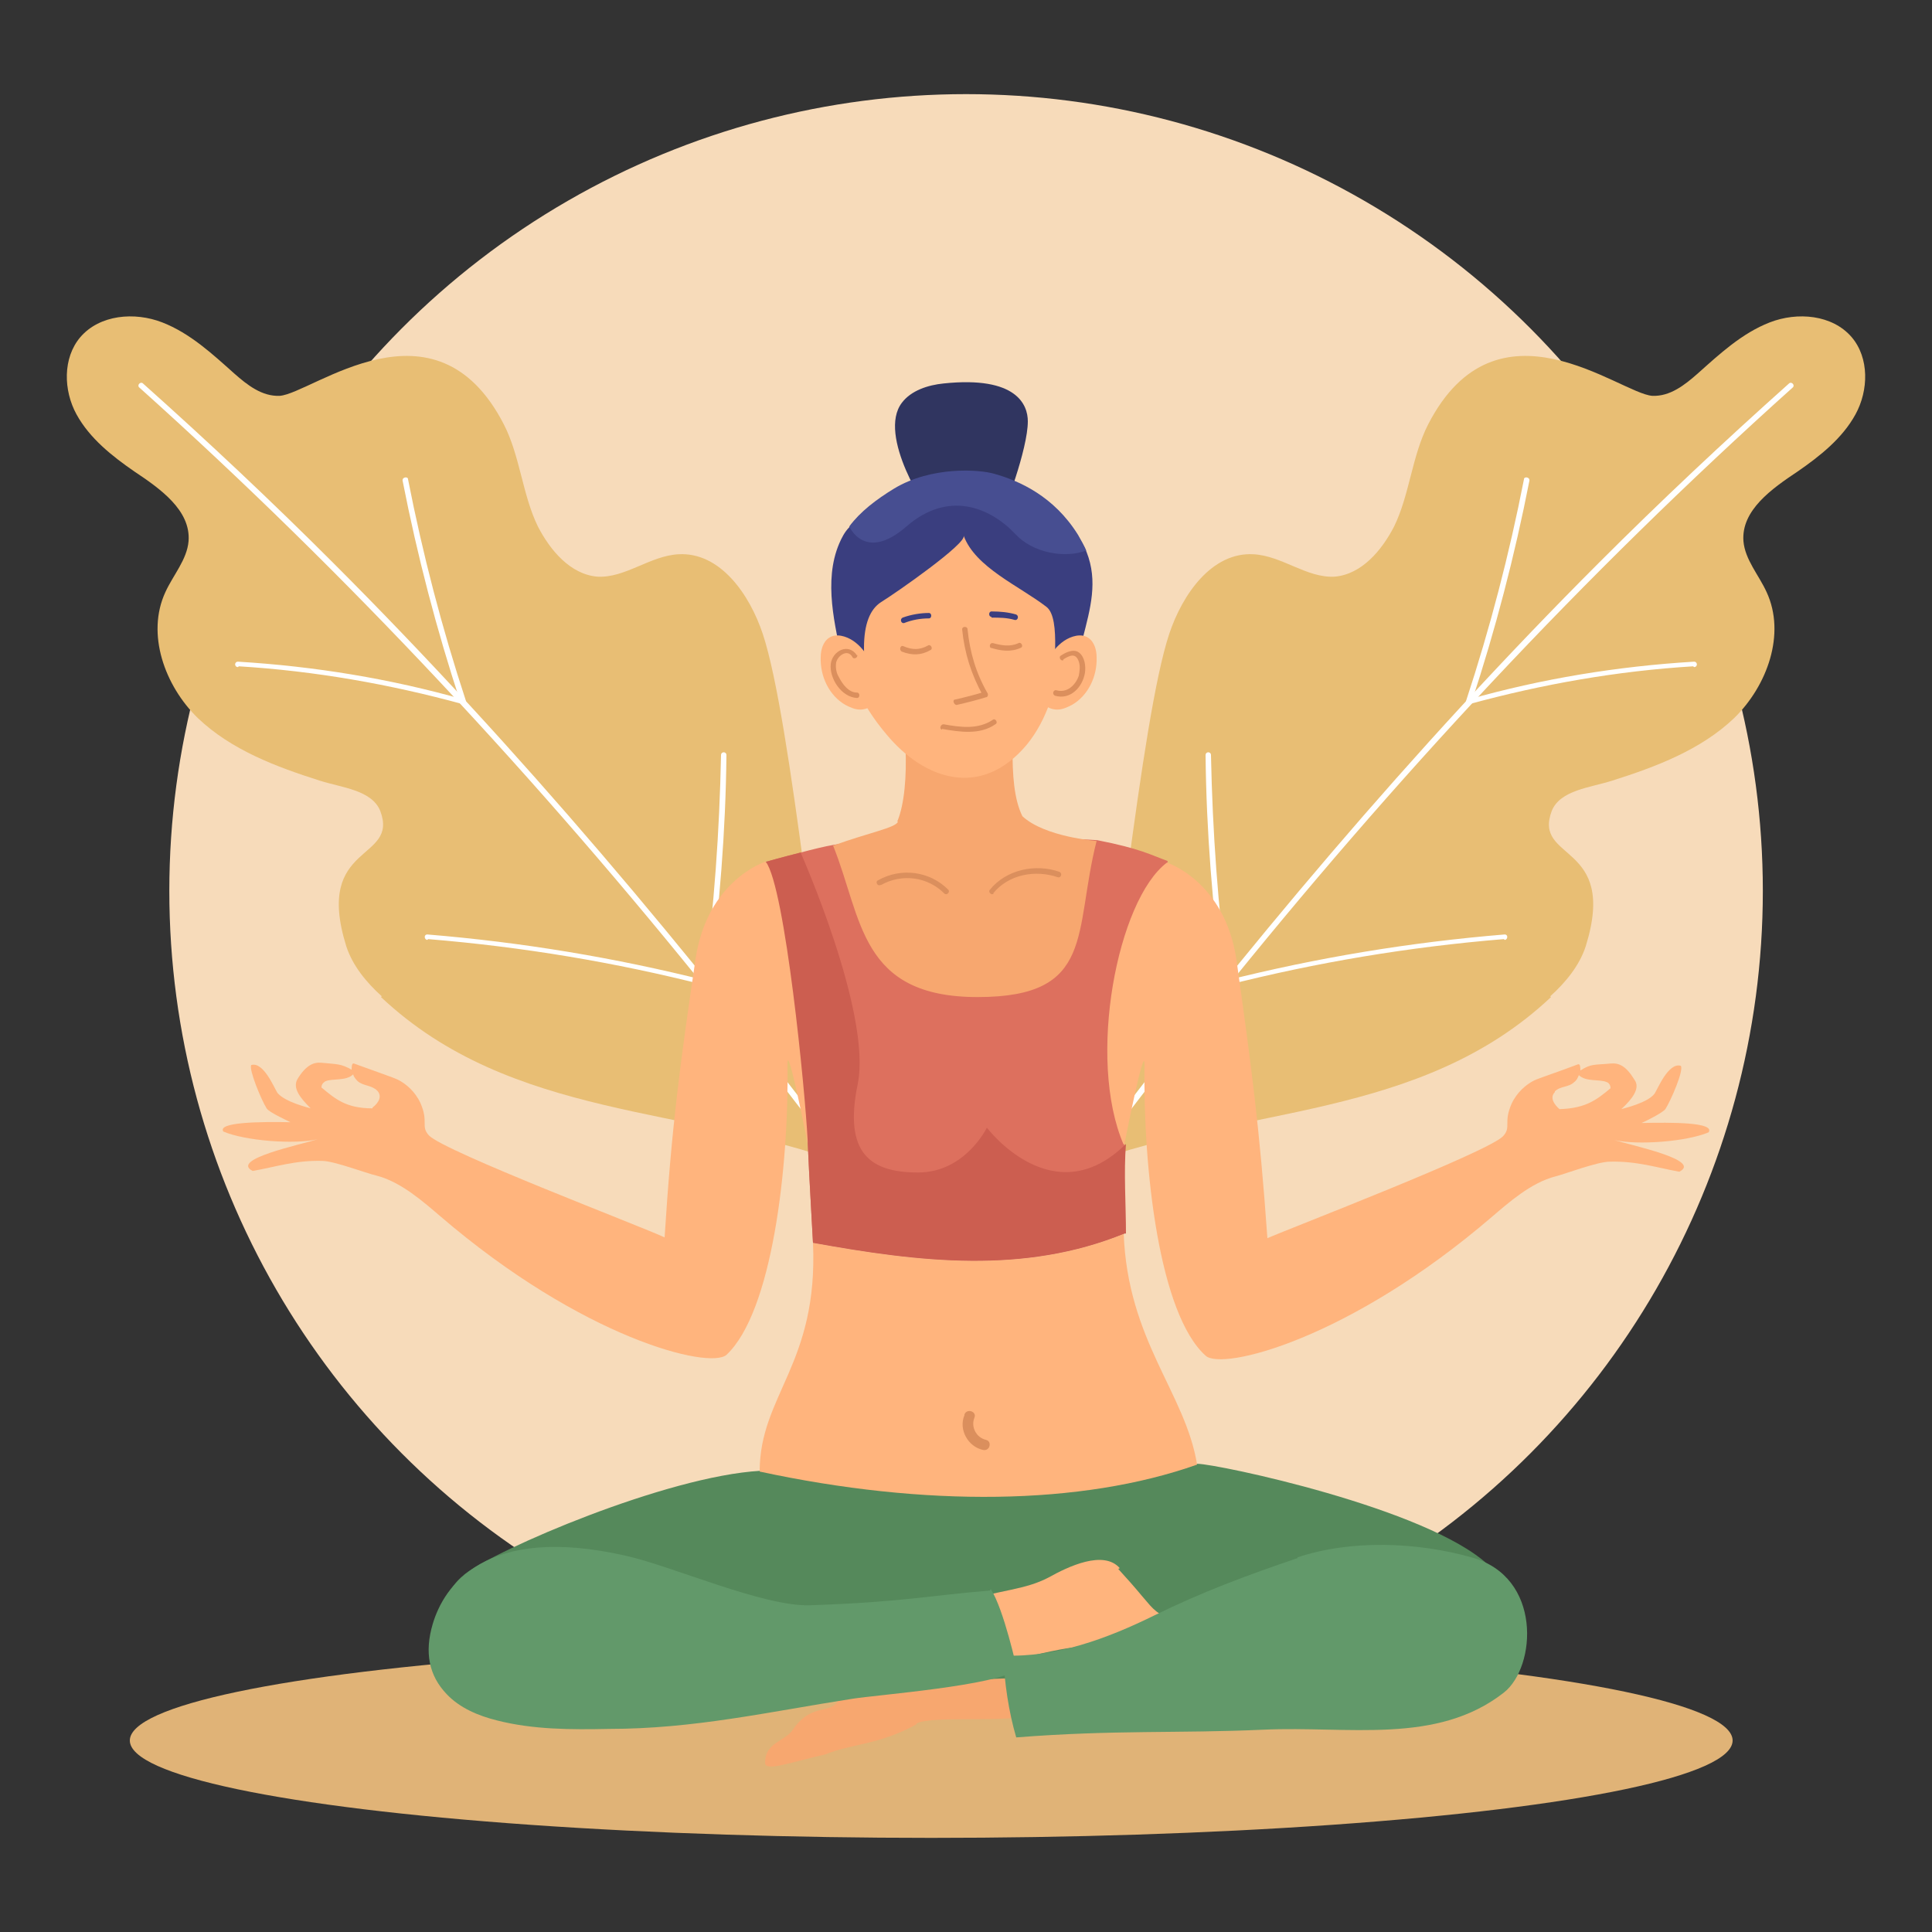 <svg viewBox="0 0 250 250" xmlns="http://www.w3.org/2000/svg" data-name="Layer 1" id="Layer_1">
  <rect x="0" y="0" width="250" height="250" fill="#333333" stroke="none"/>
  <defs>
    <style>
      .cls-1 {
        fill: #dd705e;
      }

      .cls-1, .cls-2, .cls-3, .cls-4, .cls-5, .cls-6, .cls-7, .cls-8, .cls-9, .cls-10, .cls-11, .cls-12, .cls-13, .cls-14 {
        stroke-width: 0px;
      }

      .cls-2 {
        fill: #f7dbba;
      }

      .cls-3 {
        fill: #cc5e50;
      }

      .cls-4 {
        fill: #474e91;
      }

      .cls-5 {
        fill: #db8f5d;
      }

      .cls-6 {
        fill: #e8be74;
      }

      .cls-7 {
        fill: #55895b;
      }

      .cls-8 {
        fill: #e0b377;
      }

      .cls-9 {
        fill: #303560;
      }

      .cls-10 {
        fill: #3a3e7f;
      }

      .cls-11 {
        fill: #62996a;
      }

      .cls-12 {
        fill: #f7a76f;
      }

      .cls-13 {
        fill: #ffb47d;
      }

      .cls-14 {
        fill: #fff;
      }
    </style>
  </defs>
  <ellipse ry="12.6" rx="103.7" cy="225.22" cx="120.5" class="cls-8"></ellipse>
  <g>
    <circle r="103.1" cy="115.28" cx="125.01" class="cls-2"></circle>
    <g>
      <g>
        <path d="M49.4,128.92c-2-1.8-3.8-4-4.6-6.5-4.2-13.5,6.9-10.9,4.4-17.5-1.1-2.7-5-3-7.8-3.9-5.7-1.8-11.5-4-15.8-8.1-4.3-4.2-6.7-10.9-4.2-16.3,1-2.2,2.8-4.2,3-6.6.3-4-3.7-6.8-7-9-2.9-2-5.8-4.3-7.5-7.4s-1.8-7.3.5-10c2.5-2.9,7-3.3,10.6-1.9,3.6,1.4,6.5,4.1,9.3,6.6,1.7,1.5,3.6,3,5.9,2.9,4.2-.3,20.1-13.6,29,3.7,2.1,4.1,2.4,9.1,4.4,13.2,1.6,3.1,4.2,6.2,7.7,6.5,3.6.2,6.8-2.7,10.5-2.9,5.4-.3,9.2,5.2,10.9,10.3,3.7,11.1,7.3,49.5,10.7,68.6-20.2-7.5-43.2-5.7-60.1-21.6l.1-.1Z" class="cls-6"></path>
        <path d="M109.8,150.32c-20.6-27.2-42.6-53.4-66.7-77.5-8-8-16.2-15.7-24.6-23.2-.3-.3-.8.2-.5.5,27.1,24.3,51.8,50.9,74.5,79.2,5.6,7,11.2,14.2,16.6,21.4.3.4.9,0,.6-.4h.1Z" class="cls-14"></path>
        <path d="M55.4,121.52c12.2,1,24.2,3,36,6,.2,0,.4-.1.4-.3,1.3-9.8,2.1-19.7,2.2-29.5,0-.5-.7-.5-.7,0-.2,9.9-.9,19.7-2.2,29.5.1-.1.3-.2.4-.3-11.9-3-24-5-36.2-6-.5,0-.4.7,0,.7h0l.1-.1Z" class="cls-14"></path>
        <path d="M30.9,86.22c9.8.6,19.5,2.3,29,4.9.2,0,.5-.2.4-.4-3.1-9.4-5.6-19-7.5-28.7,0-.4-.8-.3-.7.2,1.9,9.7,4.4,19.3,7.5,28.7.1-.1.3-.3.4-.4-9.5-2.7-19.3-4.3-29.2-4.9-.5,0-.5.7,0,.7h0l.1-.1Z" class="cls-14"></path>
      </g>
      <g>
        <path d="M200.6,128.92c2-1.8,3.8-4,4.6-6.5,4.2-13.5-6.9-10.9-4.4-17.5,1.1-2.7,5-3,7.8-3.9,5.7-1.8,11.5-4,15.8-8.1,4.3-4.2,6.7-10.9,4.2-16.3-1-2.2-2.8-4.2-3-6.6-.3-4,3.7-6.8,7-9,2.9-2,5.8-4.3,7.5-7.4s1.8-7.3-.5-10c-2.5-2.9-7-3.3-10.6-1.9-3.6,1.4-6.5,4.1-9.3,6.6-1.7,1.5-3.6,3-5.9,2.9-4.2-.3-20.1-13.6-29,3.7-2.1,4.1-2.4,9.1-4.4,13.2-1.6,3.1-4.2,6.2-7.7,6.5-3.6.2-6.8-2.7-10.5-2.9-5.4-.3-9.2,5.2-10.9,10.3-3.7,11.1-7.3,49.5-10.7,68.6,20.2-7.5,43.2-5.7,60.1-21.6l-.1-.1Z" class="cls-6"></path>
        <path d="M140.2,150.32c20.6-27.2,42.6-53.4,66.7-77.5,8-8,16.2-15.7,24.6-23.2.3-.3.8.2.5.5-27.1,24.3-51.8,50.9-74.5,79.2-5.6,7-11.2,14.2-16.6,21.4-.3.4-.9,0-.6-.4h-.1Z" class="cls-14"></path>
        <path d="M194.6,121.52c-12.2,1-24.2,3-36,6-.2,0-.4-.1-.4-.3-1.3-9.8-2.1-19.7-2.2-29.5,0-.5.7-.5.7,0,.2,9.9.9,19.7,2.2,29.5-.1-.1-.3-.2-.4-.3,11.9-3,24-5,36.2-6,.5,0,.4.7,0,.7h0l-.1-.1Z" class="cls-14"></path>
        <path d="M219.1,86.22c-9.8.6-19.5,2.3-29,4.9-.2,0-.5-.2-.4-.4,3.1-9.4,5.6-19,7.5-28.7,0-.4.8-.3.7.2-1.9,9.7-4.4,19.3-7.5,28.7-.1-.1-.3-.3-.4-.4,9.5-2.7,19.3-4.3,29.2-4.9.5,0,.5.7,0,.7h0l-.1-.1Z" class="cls-14"></path>
      </g>
    </g>
    <g>
      <g>
        <path d="M118.6,223.12c-4.9,2.7-8.4,2.5-11.8,3.9-4.1.9-7.8,2.3-7.8,1.1,0-2.7,2.5-2.7,3.6-4.3,2.2-3.3,4.6-2.1,5.7-3.5,1.1-1.6,0,0,1.3-2.5,3.9-7.3,12.1-2.2,25.2-3.5,1.5-.1.7,6.4-1.4,7.5-2.2,1.2-12.8.1-14.8,1.2v.1Z" class="cls-12"></path>
        <path d="M60,203.82c-4.1,3.2-4.1,11.9-.5,15.6,1.6,1.7,7.8,3,10.1,3.1,12.3.7,20.3-.6,31.3-2.4,23.3-3.9,44.7-3.6,68.2-2.1,6.1.4,12.2,1,18.2,0,2.6-.4,5.2-1.2,7.1-3,4-3.9,2.3-8.6-1.8-12.5-7.9-7.4-35.2-13.1-37.6-13.1-2.1,0-12-2.5-22.8-1.1-14.1,1.8-19.6,1.2-33.8,2-12.2.7-34.2,10.2-38.3,13.4l-.1.1Z" class="cls-7"></path>
        <path d="M144.7,203.02c2.9,3.2,2.1,2.4,4.1,4.7s6,3.1,8.7,4.5c1.2.6,2.4,1.1,3.2,2.1.9,1,1.2,2.6.3,3.5-.3.4-.8.6-1.2.7-3.2,1.2-6.8,0-9.8-1.6-3-1.5-6-3.4-9.4-3.8-3.4-.3-12.8,3-16.2,2.8-.9-2.6.4-6.2-1.3-8.4,7-1.9,9.5-1.8,12.6-3.4,2.5-1.4,7.1-3.6,9.2-1.2l-.2.1Z" class="cls-13"></path>
        <path d="M128.1,205.82c-7.6.6-11.3,1.5-23.3,1.9-6,.2-17.9-5.1-23.8-6.4-18.4-4.2-23.6,4.1-25,8.8-1.1,3.7-.5,6.7,1.8,9.1,1.7,1.8,4.1,2.8,6.5,3.4,4.7,1.2,9.6,1.2,14.5,1.1,11,0,20.6-2.2,31.5-3.9,3.1-.5,18.8-1.7,21.3-3.8,0,0-1.7-7.8-3.4-10.4l-.1.2Z" class="cls-11"></path>
        <path d="M167.9,201.62c-6.5,2.2-12.4,4.4-18.5,7.4s-12.8,5.5-19.6,5.2c.2,3.6.7,7.2,1.7,10.6,12.7-1,21-.5,32-1s22.4,2,31.1-4.8c4.2-3.3,5-15-4.2-17.5-7.1-2-15.6-2.3-22.5,0v.1Z" class="cls-11"></path>
      </g>
      <g>
        <path d="M145.5,148.02c-.3,3.6,0,8,0,11.6-13,5.3-26.5,3.7-40.3,1.2,0-.3-.5-8.5-.7-13.4-.3-6.1-2.9-32.6-5.4-35.9,0,0,2.1-.6,4.5-1.2,1.5-.4,3.1-.8,4.3-1,11.8-2.1,34.1-.6,34.1-.6,5.6,1.1,6.9,1.9,9.1,2.7,0,0-2.4,14.4-2.6,15.5-1.8,9.1-2.5,15-3,21v.1Z" class="cls-1"></path>
        <path d="M145.5,159.62c-13,5.3-26.5,3.7-40.3,1.2.7,15.7-6.9,19.7-6.9,29.6,21.4,4.6,41.6,4.4,56.6-.9-1.5-9.3-9-16-9.5-30l.1.1Z" class="cls-13"></path>
        <path d="M99,111.52s-7.5,2.4-9,12.6c-2,13.6-3.1,21.7-4,36-2.7-1.3-28.5-11.1-30.5-13.2-1.1-1.2,0-1.7-1.1-4.2-.7-1.5-1.9-2.5-2.9-3-.6-.3-2.7-1-5.7-2.1-.3-.1-.3.5-.3.8-1.4-.8-1.9-.7-3.9-.9-1-.1-2,.3-3.1,2.1-.7,1.2.4,2.5,1.7,3.8-.3-.1-3.3-.8-4.3-2-.4-.6-1.8-4.1-3.4-3.6-.3.6,1.3,4.5,2,5.6.3.5,2.5,1.5,3.1,1.8h.2c-4.3-.1-9.7,0-8.9,1.2,2.8,1.2,9.2,1.7,12.2,1-2.2.7-11.4,2.6-8.4,4.1,2.9-.5,5.5-1.4,9-1.3,1.5,0,5.7,1.6,7,1.9,3.2.8,6.2,3.5,8.2,5.2,18.5,15.9,34.9,19.9,37.1,18,5.9-5.5,8.1-24.2,7.9-37.7,0-2.9,2.6,10.3,2.6,10.3,4.9-11.2.8-31.8-5.6-36.5l.1.1ZM48.2,143.42c-3.4,0-4.8-1.2-6.6-2.7,0-.4.2-.6.5-.8.9-.4,2.7,0,3.6-.9.1.4.4.7.6.9.7.6,1.8.5,2.5,1.2s.2,1.6-.6,2.2v.1Z" class="cls-13"></path>
        <path d="M145.5,148.02s2.6-13.2,2.6-10.3c-.2,13.6,1.9,32.3,7.9,37.7,2.1,2,18.6-2.1,37.1-18,2-1.7,5-4.4,8.2-5.2,1.2-.3,5.4-1.9,7-1.9,3.5-.1,6.2.8,9,1.3,3-1.5-6.2-3.4-8.4-4.1,3,.7,9.4.2,12.2-1,.8-1.3-4.6-1.3-8.9-1.2h.2c.5-.2,2.7-1.3,3.1-1.8.7-1.1,2.4-5,2-5.6-1.6-.5-3,3-3.4,3.6-.9,1.2-4,1.9-4.3,2,1.4-1.3,2.5-2.7,1.7-3.8-1.1-1.8-2-2.2-3.1-2.1-2.1.2-2.5,0-3.9.9,0-.3,0-.9-.3-.8-2.9,1.1-5.1,1.8-5.7,2.1-1,.5-2.2,1.5-2.9,3-1.1,2.5,0,3-1.1,4.2-2,2.1-27.8,12-30.5,13.2-1-14.3-2.1-22.4-4-36-1.5-10.2-9-12.6-9-12.6-6.4,4.8-10.4,25.4-5.6,36.5l.1-.1ZM201.2,141.22c.7-.7,1.8-.5,2.5-1.2.3-.2.5-.6.6-.9.9.9,2.7.5,3.6.9.3.1.5.4.5.8-1.8,1.5-3.2,2.6-6.6,2.7-.7-.6-1.3-1.5-.6-2.2v-.1Z" class="cls-13"></path>
        <path d="M124.8,183.12c-.8,1.9.5,4.1,2.4,4.5.9.2,1.2-1.1.4-1.3-1.3-.3-2-1.7-1.5-2.9.3-.8-1-1.2-1.3-.4h0v.1Z" class="cls-5"></path>
        <path d="M145.5,159.62c-13,5.3-26.5,3.7-40.3,1.2,0-.3-.5-8.5-.7-13.4-.3-6.1-2.9-32.6-5.4-35.9,0,0,2.1-.6,4.5-1.2,0,0,9.2,20.7,7.4,29.9-1.9,9.1,1.7,11.5,7.8,11.5s8.9-5.8,8.9-5.8c0,0,8.6,11.4,18,2.1-.3,3.6,0,8,0,11.6h-.2Z" class="cls-3"></path>
      </g>
      <g>
        <path d="M116.7,52.12c1.2-1.6,3.4-2.3,5.4-2.5,9.5-1,10.9,2.8,10.9,4.9,0,3.6-3.1,11.8-3.5,12.2-.6.7-1.5,1-2.4,1.2-2,.4-4.4.5-6.1-.8-1.1-.9-7.5-10.8-4.3-15h0Z" class="cls-9"></path>
        <path d="M116.2,106.32c-.3.8-3.7,1.4-8.4,3.1,3.8,9.4,3.4,19.6,18.7,19.6s12.4-8.4,15.4-20.2c0,0-6.7-.5-9.6-3.2-2.2-4.4-.8-13-1.2-18,0,0-11.5-.2-15.4.2,1.5,3.7,2.3,14,.4,18.5h.1Z" class="cls-12"></path>
        <path d="M132.9,96.32c2.6-3.2,3.8-7.4,4.4-11.5.8-5.1,1-8-.7-12.9s-4.7-6.2-9.8-7.3c-11.7-2.6-19.5,6.1-18.1,16.8.7,5.4,2.7,9.7,6,13.6,4.9,5.9,12.3,8.4,18.2,1.3Z" class="cls-13"></path>
        <path d="M140.1,82.42c-.5,2-2.2,4.9-2.3,5.6,0,.7-.7,1.4-1.4,1.4-.3-2.1,1-9.4-1-10.9-3.5-2.7-9.2-5.1-10.7-9.2.4,1-8.6,7.3-10.7,8.6-1.4.9-2.2,2.8-2.2,5.9,0,2.1.2,7.1-.3,6.5s-2.3-3.8-2.5-4.8c-.9-4.4-2.5-10.3-.4-15.2.3-.7.7-1.5,1.3-2.1,1.4-1.9,3.5-3.5,5.8-4.9,4.8-2.9,11-2.5,13-1.9,3.2.9,7.7,2.9,10.8,7.9.4.7.8,1.4,1.1,2.1h0c1.5,3.8.5,7.3-.5,11.2v-.2Z" class="cls-10"></path>
        <path d="M113.5,88.62c-.3-2.1-1.2-4.4-3.1-5.7-.9-.6-2.2-1-3.1-.4-.8.5-1.1,1.6-1.1,2.5-.1,2.5,1.1,5,3.2,6.2.6.3,1.2.6,1.9.6s1.4-.3,1.8-.8c.5-.7.5-1.6.4-2.5v.1Z" class="cls-13"></path>
        <path d="M134.6,88.62c.3-2.1,1.2-4.4,3.1-5.7.9-.6,2.2-1,3.1-.4.8.5,1.1,1.6,1.1,2.5.1,2.5-1.1,5-3.2,6.2-.6.3-1.2.6-1.9.6s-1.4-.3-1.8-.8c-.5-.7-.5-1.6-.4-2.5v.1Z" class="cls-13"></path>
        <path d="M124.5,81.42c.3,3.1,1.2,5.9,2.7,8.6,0-.2.1-.3.2-.5-1.3.4-2.5.7-3.8,1-.4,0-.2.7.2.7,1.3-.3,2.5-.6,3.8-1,.2,0,.3-.3.2-.5-1.5-2.6-2.3-5.3-2.6-8.3,0-.4-.7-.4-.7,0h0Z" class="cls-5"></path>
        <path d="M121.9,94.32c2.3.4,4.9.8,6.9-.6.4-.2,0-.8-.3-.6-1.9,1.3-4.2,1-6.4.6-.4,0-.6.6-.2.7h0v-.1Z" class="cls-5"></path>
        <path d="M110.9,84.82c-1.1-1.7-3.2-.6-3.4,1.1-.2,1.9,1.4,4.3,3.4,4.4.4,0,.4-.7,0-.7-1.1,0-1.9-1.1-2.4-2.1-.3-.5-.4-1.2-.3-1.8.2-.9,1.5-1.8,2.1-.7.2.4.8,0,.6-.3h0v.1Z" class="cls-5"></path>
        <path d="M137.6,85.32c.8-.5,1.6-.9,2,.3.2.6.1,1.2,0,1.8-.4,1.2-1.5,2.3-2.9,1.9-.4-.1-.6.5-.2.7,2,.6,3.6-1.1,3.9-3,.1-.8,0-2-.8-2.6-.7-.5-1.7,0-2.3.4-.4.2,0,.8.3.6h0v-.1Z" class="cls-5"></path>
        <path d="M116.7,84.32c1.3.5,2.5.5,3.7-.2.4-.2,0-.8-.3-.6-1.1.6-2,.6-3.2.1-.4-.2-.6.5-.2.7h0Z" class="cls-5"></path>
        <path d="M128.2,83.82c1.3.4,2.6.6,3.9,0,.4-.2,0-.8-.3-.6-1.1.5-2.2.3-3.3,0-.4-.1-.6.5-.2.7h0l-.1-.1Z" class="cls-5"></path>
        <path d="M117,80.62c1-.4,2.1-.6,3.2-.6.4,0,.4-.7,0-.7-1.1,0-2.3.2-3.4.6-.4.2-.2.8.2.7h0Z" class="cls-10"></path>
        <path d="M128.3,79.92c1,0,2,0,3,.3.4.1.6-.5.2-.7-1-.3-2.1-.4-3.2-.4-.4,0-.4.7,0,.7h0v.1Z" class="cls-10"></path>
        <path d="M140.6,71.22c-2.8,1.1-7,.3-9.2-2.1-3.3-3.5-8.7-5.7-14.1-1s-7.4,0-7.4,0c1.4-1.9,3.5-3.5,5.8-4.9,4.8-2.9,11-2.5,13-1.9,3.2.9,7.7,2.9,10.8,7.9.4.7.8,1.4,1.1,2.1v-.1Z" class="cls-4"></path>
        <path d="M114,114.52c2.7-1.5,6-1.1,8.2,1.1.3.3.8-.2.5-.5-2.4-2.4-6.1-2.9-9.1-1.2-.4.2,0,.8.3.6h.1Z" class="cls-5"></path>
        <path d="M128.5,115.62c2-2.5,5.5-3.1,8.4-2.1.4.1.6-.5.2-.7-3.1-1.1-6.9-.3-9,2.3-.3.3.2.8.5.5h-.1Z" class="cls-5"></path>
      </g>
    </g>
  </g>
</svg>